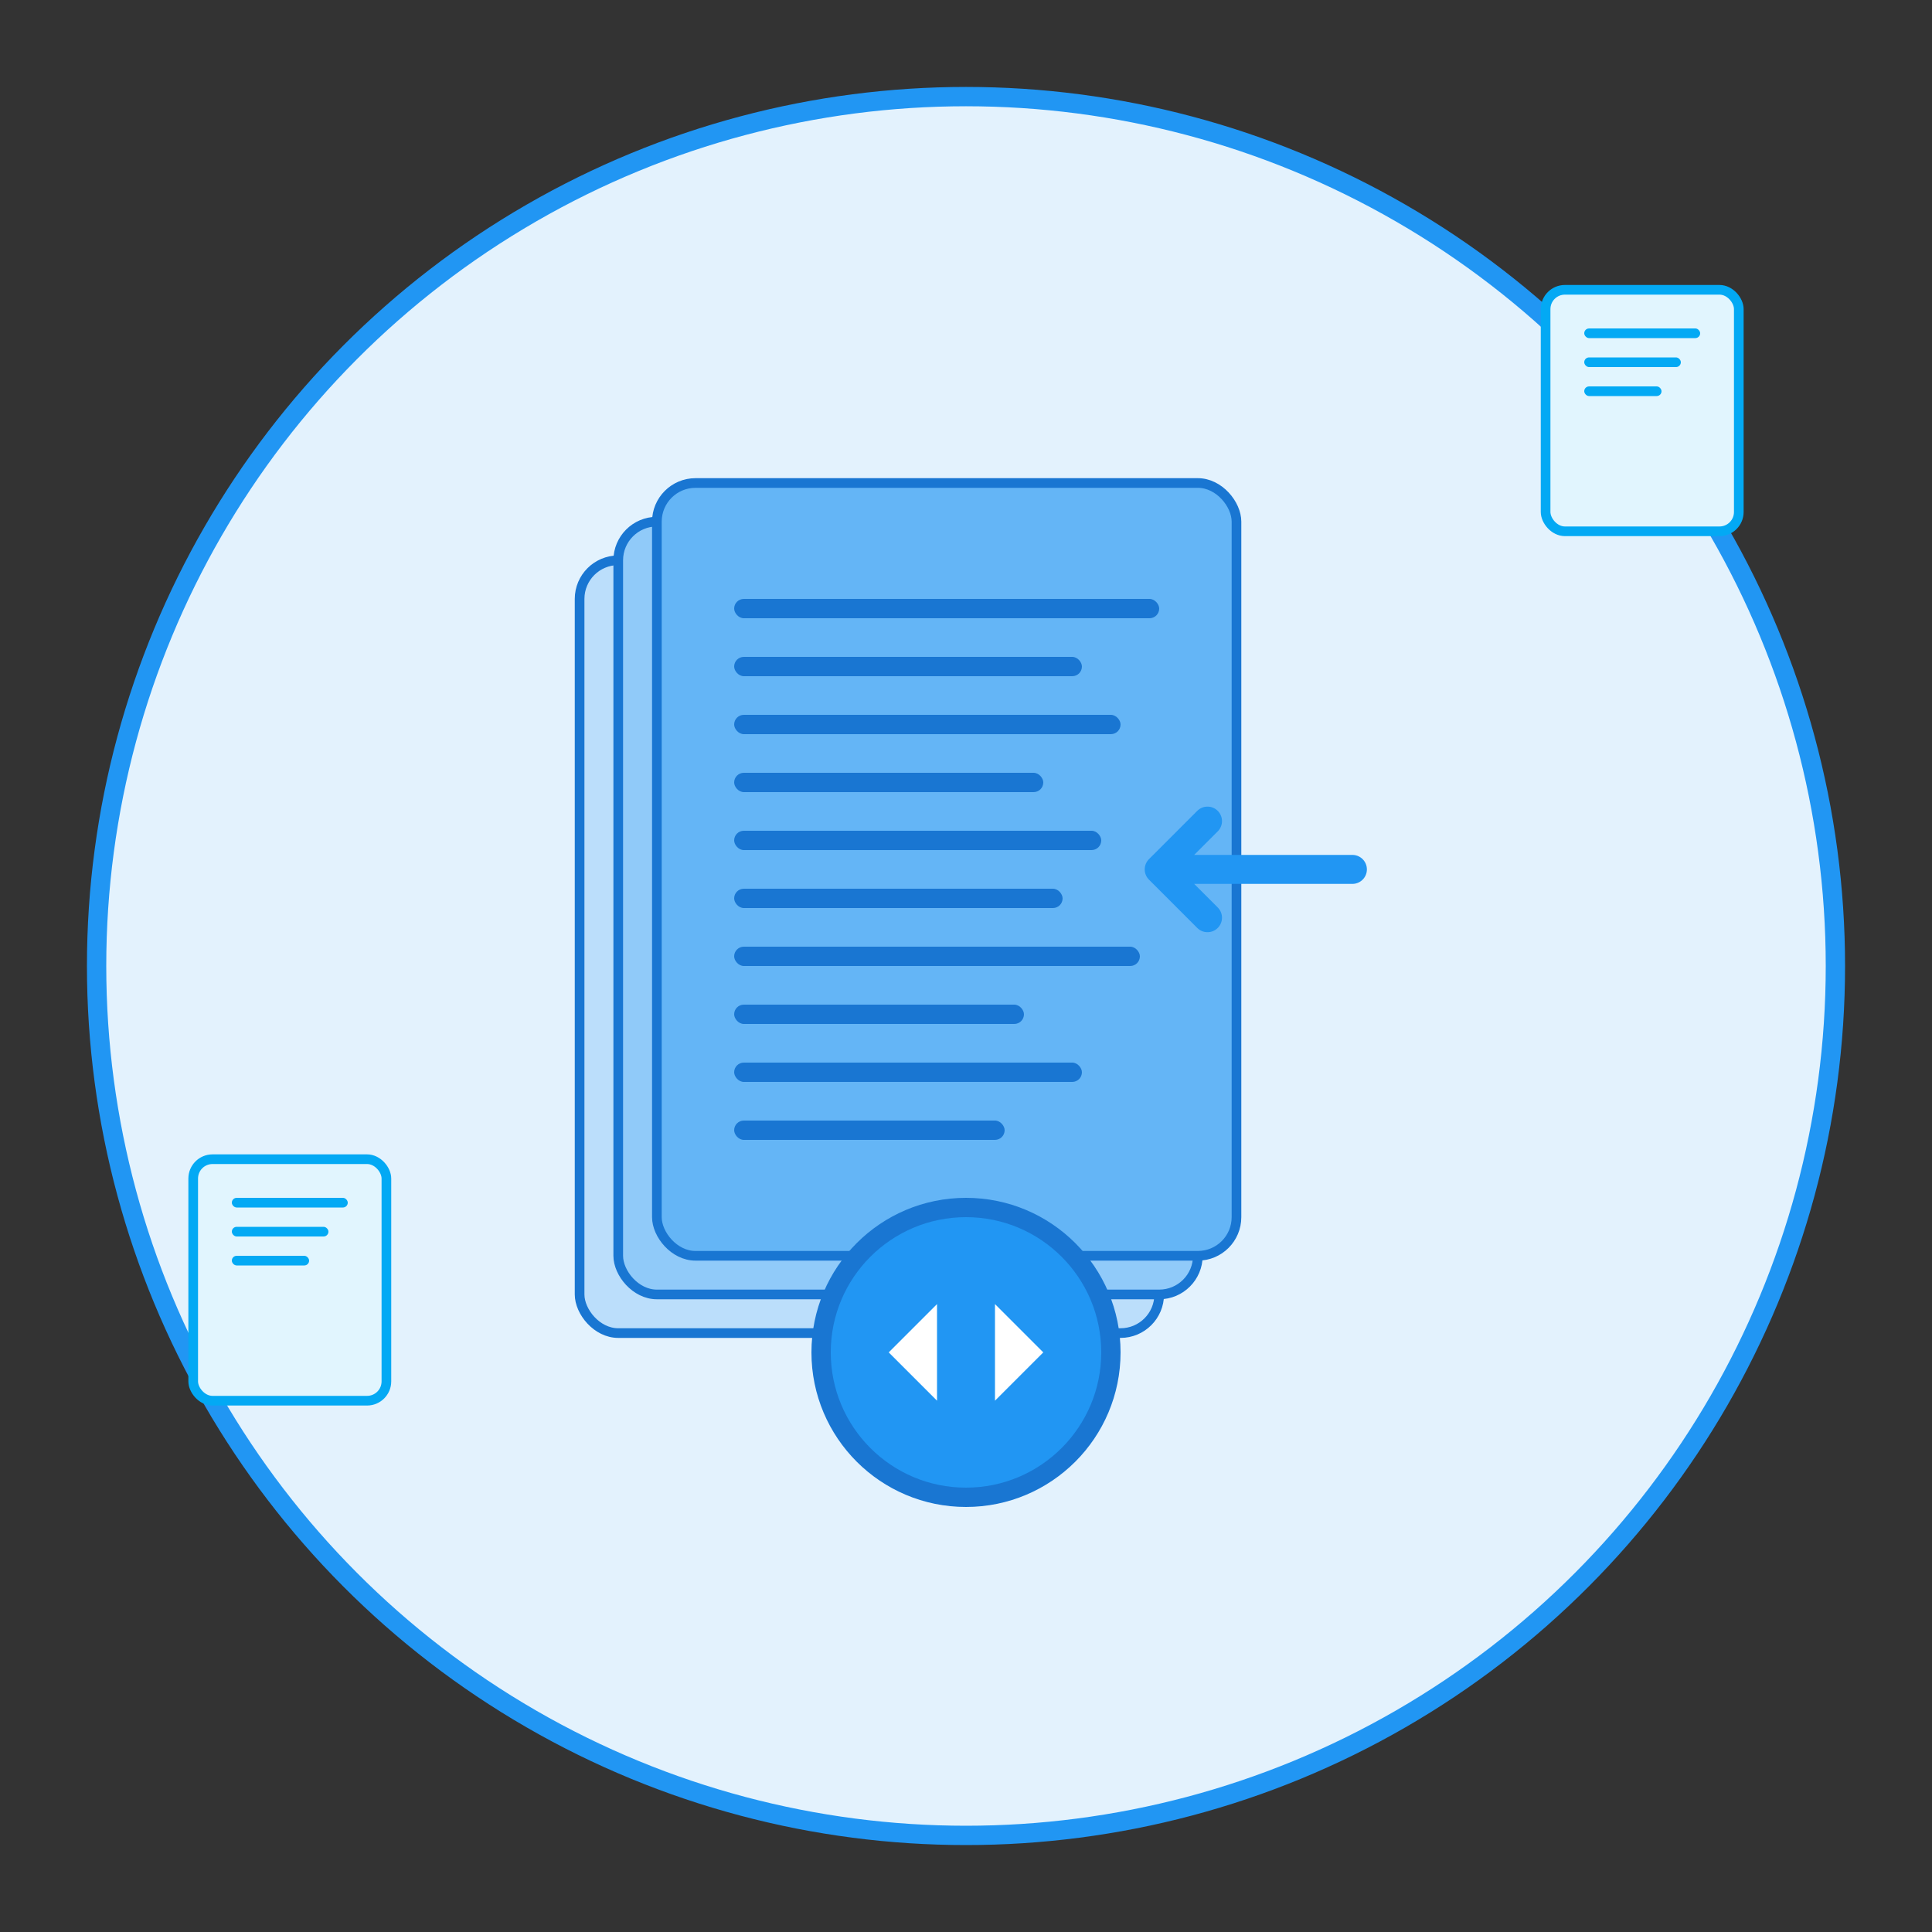 <svg width="200" height="200" viewBox="0 0 200 200" fill="none" xmlns="http://www.w3.org/2000/svg">
  <rect x="0" y="0" width="200" height="200" fill="#333333" stroke="none"/>
  <!-- Background Circle -->
  <circle cx="100" cy="100" r="90" fill="#E3F2FD" stroke="#2196F3" stroke-width="2"/>
  
  <!-- Document Stack -->
  <g transform="translate(60, 50)">
    <!-- Back Document -->
    <rect x="0" y="8" width="60" height="80" rx="4" fill="#BBDEFB" stroke="#1976D2" stroke-width="1"/>
    <!-- Middle Document -->
    <rect x="4" y="4" width="60" height="80" rx="4" fill="#90CAF9" stroke="#1976D2" stroke-width="1"/>
    <!-- Front Document -->
    <rect x="8" y="0" width="60" height="80" rx="4" fill="#64B5F6" stroke="#1976D2" stroke-width="1"/>
    
    <!-- Document Lines -->
    <rect x="16" y="12" width="44" height="2" rx="1" fill="#1976D2"/>
    <rect x="16" y="18" width="36" height="2" rx="1" fill="#1976D2"/>
    <rect x="16" y="24" width="40" height="2" rx="1" fill="#1976D2"/>
    <rect x="16" y="30" width="32" height="2" rx="1" fill="#1976D2"/>
    <rect x="16" y="36" width="38" height="2" rx="1" fill="#1976D2"/>
    <rect x="16" y="42" width="34" height="2" rx="1" fill="#1976D2"/>
    <rect x="16" y="48" width="42" height="2" rx="1" fill="#1976D2"/>
    <rect x="16" y="54" width="30" height="2" rx="1" fill="#1976D2"/>
    <rect x="16" y="60" width="36" height="2" rx="1" fill="#1976D2"/>
    <rect x="16" y="66" width="28" height="2" rx="1" fill="#1976D2"/>
  </g>
  
  <!-- Arrow Indicating Ingestion -->
  <g transform="translate(140, 90)">
    <path d="M0 0 L-20 0 L-15 -5 L-20 0 L-15 5" stroke="#2196F3" stroke-width="3" fill="none" stroke-linecap="round" stroke-linejoin="round"/>
  </g>
  
  <!-- Processing Icon -->
  <g transform="translate(100, 140)">
    <circle cx="0" cy="0" r="15" fill="#2196F3" stroke="#1976D2" stroke-width="2"/>
    <path d="M-8 0 L-3 -5 L-3 5 Z" fill="white"/>
    <path d="M8 0 L3 -5 L3 5 Z" fill="white"/>
  </g>
  
  <!-- Small Documents Scattered -->
  <g transform="translate(20, 120)">
    <rect x="0" y="0" width="20" height="25" rx="2" fill="#E1F5FE" stroke="#03A9F4" stroke-width="1"/>
    <rect x="4" y="4" width="12" height="1" rx="0.5" fill="#03A9F4"/>
    <rect x="4" y="7" width="10" height="1" rx="0.5" fill="#03A9F4"/>
    <rect x="4" y="10" width="8" height="1" rx="0.5" fill="#03A9F4"/>
  </g>
  
  <g transform="translate(160, 30)">
    <rect x="0" y="0" width="20" height="25" rx="2" fill="#E1F5FE" stroke="#03A9F4" stroke-width="1"/>
    <rect x="4" y="4" width="12" height="1" rx="0.5" fill="#03A9F4"/>
    <rect x="4" y="7" width="10" height="1" rx="0.5" fill="#03A9F4"/>
    <rect x="4" y="10" width="8" height="1" rx="0.5" fill="#03A9F4"/>
  </g>
</svg> 